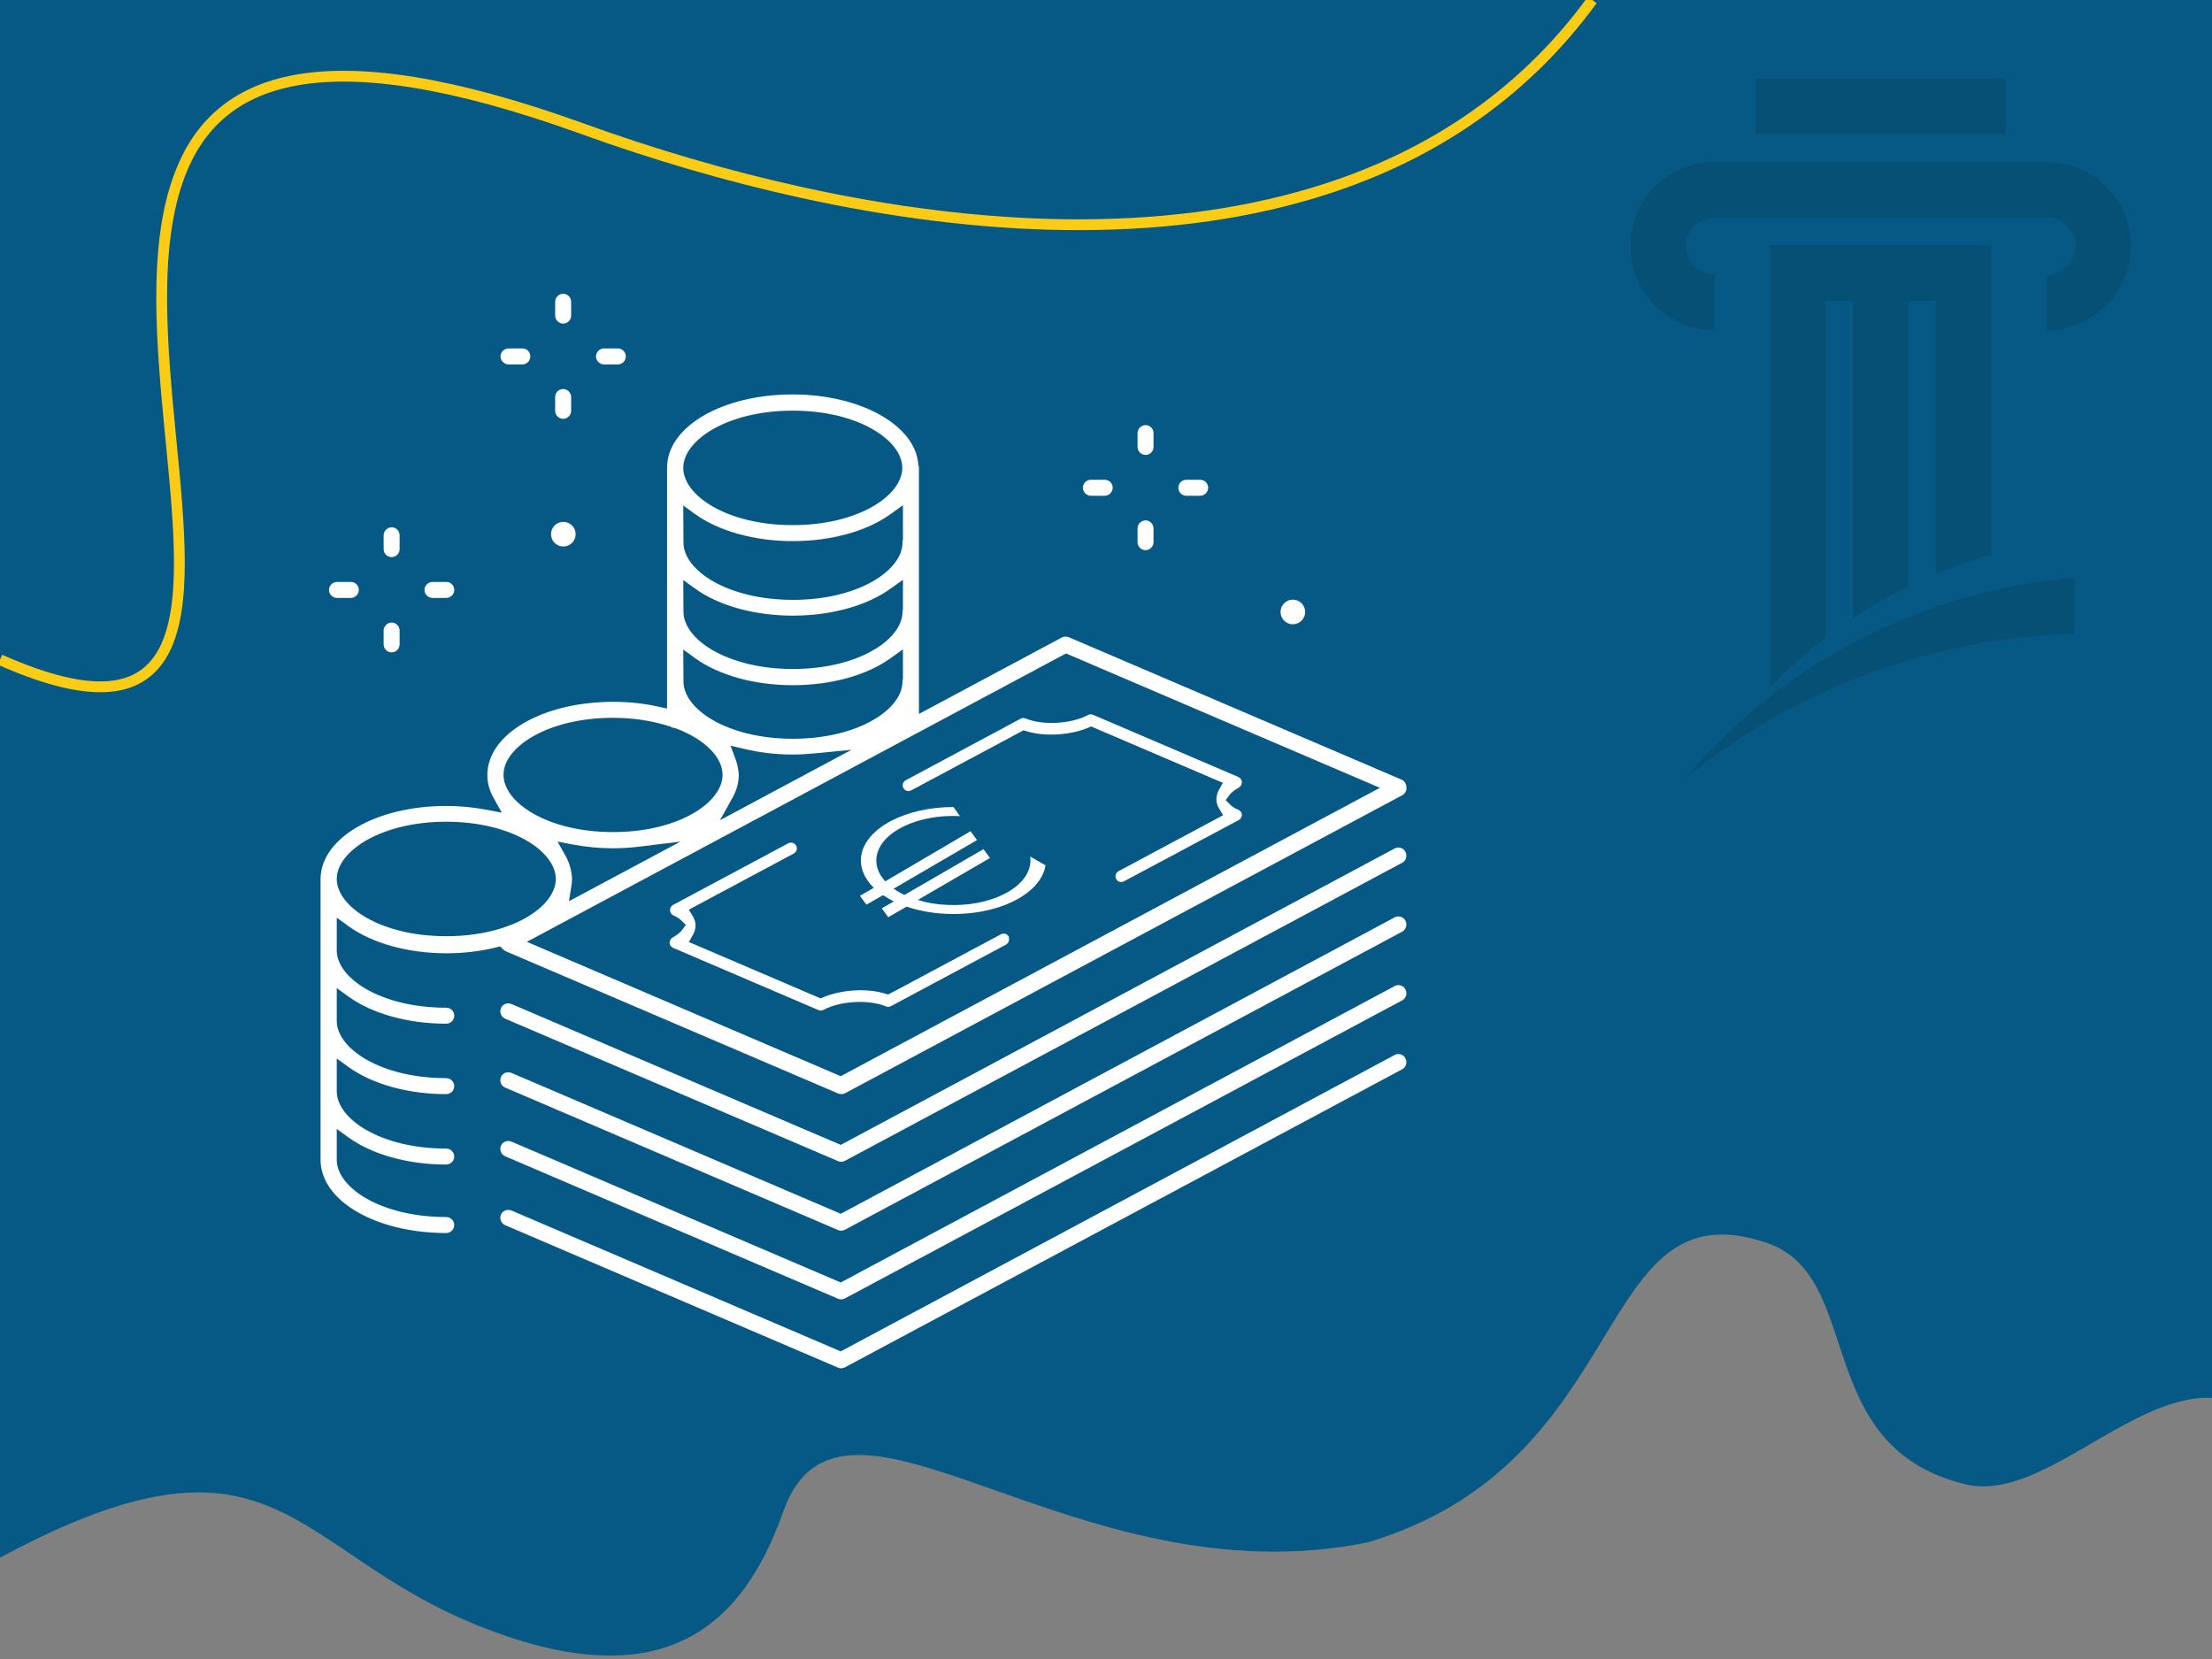 <?xml version="1.0" encoding="utf-8"?>
<!-- Generator: Adobe Illustrator 25.3.1, SVG Export Plug-In . SVG Version: 6.00 Build 0)  -->
<svg version="1.1" id="Layer_1" xmlns="http://www.w3.org/2000/svg" xmlns:xlink="http://www.w3.org/1999/xlink" x="0px" y="0px"
	 viewBox="0 0 1024 768" style="enable-background:new 0 0 1024 768;" xml:space="preserve">
<rect x="0" y="0" width="1024" height="768" fill="#808080" stroke="none"/>
<style type="text/css">
	.st0{fill:#075985;}
	.st1{fill:#FFDE16;stroke:#000000;stroke-miterlimit:10;}
	.st2{fill:none;stroke:#FACC15;stroke-width:5;stroke-miterlimit:10;}
	.st3{fill:#FFFFFF;}
	.st4{opacity:0.12;}
	.st5{fill:none;}
</style>
<path class="st0" d="M1024,0v647.1c-38.3-1.6-79.4,48.6-114.3,40c-72-17.7-45.9-96.4-92-111.8C736.3,547.9,758,676.7,633.2,714
	c-136.8,27.8-243.5-91.1-270.7-14c-20.5,58.2-60.7,84.7-140.8,52.7C134,717.7,128,652.3,0,721.1V0H1024z"/>
<path class="st1" d="M717.1-512.5"/>
<path class="st1" d="M952.9-512.1"/>
<path class="st2" d="M0,305.4c44.2,19.6,66,14.8,76-4.3c10.6-20.4,7.1-57,3.2-96.8C75,161,70.4,113.9,83.4,80.4
	c17-44.1,64.9-64.5,185.7-21c32.8,11.9,67,22,101.5,29.6c82.2,18.1,166.1,21.8,237.4,0.3C659.3,73.9,704,45.4,737.1,0"/>
<path class="st1" d="M419.2-298.8"/>
<path class="st1" d="M422.1-394"/>
<path class="st1" d="M426.4-519.1"/>
<path class="st1" d="M616-541.9"/>
<g>
	<path class="st3" d="M649.1,431.3l-258,138c-1,0.5-2.2,0.6-3.2,0.1l-154-65.9c-1.9-0.8-2.8-3-2-4.9c0.6-1.4,2-2.2,3.4-2.2
		c0.5,0,1,0.1,1.5,0.3l152.4,65.2l256.4-137.2c1.8-1,4.1-0.3,5,1.5C651.6,428.1,650.9,430.3,649.1,431.3z"/>
	<path class="st3" d="M649.1,463.1l-258,138c-1,0.5-2.2,0.6-3.2,0.1l-154-65.9c-1.9-0.8-2.8-3-2-4.9c0.6-1.4,2-2.2,3.4-2.2
		c0.5,0,1,0.1,1.5,0.3l152.4,65.2l256.4-137.2c1.8-1,4.1-0.3,5,1.5C651.6,459.9,650.9,462.2,649.1,463.1z"/>
	<path class="st3" d="M650.9,492.8c-0.3,1-0.9,1.7-1.8,2.2l-258,138c-1,0.5-2.2,0.6-3.2,0.1l-154-65.9c-1.9-0.8-2.8-3-2-4.9
		c0.6-1.4,2-2.2,3.4-2.2c0.5,0,1,0.1,1.5,0.3l152.4,65.2l256.4-137.2c1.8-1,4.1-0.3,5,1.5C651.1,490.9,651.2,491.9,650.9,492.8z"/>
	<path class="st3" d="M649.1,399.4l-258,138c-1,0.5-2.2,0.6-3.2,0.1l-154-65.9c-1.9-0.8-2.8-3-2-4.9c0.6-1.4,2-2.2,3.4-2.2
		c0.5,0,1,0.1,1.5,0.3L389.2,530l256.4-137.2c1.8-1,4.1-0.3,5,1.5C651.6,396.2,650.9,398.5,649.1,399.4z"/>
	<path class="st3" d="M648.8,360.9l-154-65.9c-1-0.4-2.2-0.4-3.2,0.1l-66.2,35.4v-114c0-0.3,0-0.6-0.2-1l-0.1-0.3v-0.3
		c-1.4-18.1-26.9-32.3-58.1-32.3c-32.6,0-58.2,14.9-58.2,33.9V328l-4.2-0.9c-6.6-1.5-13.6-2.2-20.8-2.2c-32.6,0-58.2,14.9-58.2,33.9
		c0,3.7,1,7.3,3,10.8l3.7,6.6l-7.4-1.4c-5.9-1.1-12-1.7-18.3-1.7c-32.6,0-58.2,14.9-58.2,33.9v129.9c0,19,25.6,33.9,58.2,33.9
		c2,0,3.7-1.7,3.7-3.7s-1.7-3.7-3.7-3.7c-30.4,0-50.7-13.7-50.7-26.5v-14.3l5.5,4c11,7.9,27.5,12.5,45.2,12.5c2,0,3.7-1.7,3.7-3.7
		s-1.7-3.7-3.7-3.7c-30.4,0-50.7-13.7-50.7-26.5V490l5.5,4c11,7.9,27.5,12.5,45.2,12.5c2,0,3.7-1.7,3.7-3.7s-1.7-3.7-3.7-3.7
		c-30.4,0-50.7-13.7-50.7-26.5v-15.2l5.5,4c11,7.9,27.5,12.5,45.2,12.5c2,0,3.7-1.7,3.7-3.7c0-2.1-1.7-3.7-3.7-3.7
		c-30.4,0-50.7-13.7-50.7-26.5v-15.2l5.5,4c11,7.9,27.5,12.5,45.2,12.5c8,0,15.7-0.9,23-2.7l1.9-0.5l1.4,1.4
		c0.3,0.3,0.7,0.6,1.1,0.8l154,65.9c1,0.4,2.2,0.4,3.2-0.1l258-138c1.2-0.7,2-2,1.9-3.4C651,362.7,650.1,361.4,648.8,360.9z
		 M367,190.1c30.3,0,50.7,13.7,50.7,26.5s-20.4,26.5-50.7,26.5c-30.4,0-50.7-13.7-50.7-26.5S336.7,190.1,367,190.1z M316.3,234
		l5.5,4c11,7.9,27.5,12.5,45.2,12.5c17.8,0,34.4-4.6,45.4-12.6l5.6-4v16l-0.1,0.4c-0.1,0.3-0.1,0.6-0.1,0.9
		c0,12.8-20.4,26.5-50.7,26.5c-30.4,0-50.7-13.7-50.7-26.5L316.3,234L316.3,234z M316.3,268.5l5.5,4c11,7.9,27.5,12.5,45.2,12.5
		c17.8,0,34.4-4.6,45.4-12.6l5.6-4V282l-0.1,0.4c-0.1,0.3-0.1,0.6-0.1,0.8c0,12.8-20.4,26.5-50.7,26.5c-30.4,0-50.7-13.7-50.7-26.5
		L316.3,268.5L316.3,268.5z M316.3,300.7l5.5,4c11,7.9,27.5,12.5,45.2,12.5c17.8,0,34.4-4.6,45.4-12.6l5.6-4v13.7l-0.1,0.4
		c-0.1,0.3-0.1,0.6-0.1,0.8c0,12.8-20.4,26.5-50.7,26.5c-30.4,0-50.7-13.7-50.7-26.5L316.3,300.7L316.3,300.7z M340.5,351.4
		l-2.3-6.2l6.4,1.5c7.1,1.7,14.6,2.6,22.4,2.6c3.2,0,6.5-0.2,9.8-0.5l17.4-1.7l-60.9,32.6l5.8-10.4c1.9-3.4,2.9-7,2.9-10.6
		C341.9,356.3,341.4,353.9,340.5,351.4z M283.7,332.3c9.3,0,18.1,1.3,26.1,3.9l0.4,0.1l0.4,0.2c0.4,0.3,0.9,0.4,1.5,0.5l0.4,0.1
		l0.4,0.1c13.3,5,21.6,13.3,21.6,21.5c0,12.8-20.4,26.5-50.7,26.5c-30.4,0-50.7-13.7-50.7-26.5C233,346,253.4,332.3,283.7,332.3z
		 M261.8,396.2l-3.7-6.6l7.4,1.4c5.9,1.1,12,1.7,18.3,1.7c4.2,0,8.4-0.3,12.5-0.8l18.7-2.3l-51.6,27.6l1.1-7
		c0.2-1.1,0.3-2.2,0.3-3.3C264.7,403.3,263.7,399.6,261.8,396.2z M206.6,433.4c-30.4,0-50.7-13.7-50.7-26.5s20.4-26.5,50.7-26.5
		s50.7,13.7,50.7,26.5S236.9,433.4,206.6,433.4z M389.2,498.2L243.9,436l249.6-133.5l145.3,62.2L389.2,498.2z"/>
	<path class="st3" d="M574.9,377.1c0,1-0.5,2-1.4,2.5L520.3,408c-1.3,0.7-3,0.2-3.6-1.1c-0.3-0.6-0.4-1.3-0.2-2s0.7-1.2,1.3-1.6
		l48.4-25.9l-1.9-3.2c-0.7-1.2-1.1-2.5-1.2-3.8c0-1.1,0.1-2.8,1.1-4.6l1.9-3.4l-61-26.1l-1.4,0.6c-8.4,3.5-20.1,4.2-28.5,1.6
		l-1.4-0.4l-52,27.8c-1.3,0.7-2.9,0.2-3.6-1.1c-0.3-0.6-0.4-1.4-0.2-2c0.2-0.7,0.7-1.2,1.3-1.6l53.2-28.5c0.7-0.4,1.6-0.4,2.3-0.1
		c7.8,3.3,21,2.6,28.9-1.6c0.7-0.4,1.6-0.4,2.3-0.1l67.3,28.8c0.9,0.4,1.6,1.3,1.6,2.4c0,1-0.5,2-1.4,2.5c-2.4,1.3-3.7,2.6-4.3,3.4
		l-1.8,2.4l2.1,2.1c0.8,0.9,2,1.6,3.6,2.3C574.2,375.2,574.8,376.1,574.9,377.1z"/>
	<path class="st3" d="M467,435.7c-0.2,0.7-0.7,1.2-1.3,1.6l-53.3,28.5c-0.7,0.4-1.6,0.4-2.3,0.1c-7.8-3.3-21-2.6-28.9,1.6
		c-0.7,0.4-1.6,0.4-2.3,0.1l-67.3-28.8c-0.9-0.4-1.6-1.3-1.6-2.3s0.5-2,1.4-2.5c2.4-1.3,3.7-2.6,4.3-3.4l1.8-2.4l-2.1-2.1
		c-0.8-0.8-2-1.6-3.6-2.3c-0.9-0.4-1.6-1.3-1.6-2.4c-0.1-1,0.5-2,1.4-2.5l53.3-28.5c0.4-0.2,0.8-0.3,1.3-0.3c0.3,0,0.5,0,0.8,0.1
		c0.7,0.2,1.2,0.7,1.6,1.3c0.3,0.6,0.4,1.4,0.2,2c-0.2,0.7-0.7,1.2-1.3,1.6l-48.6,26l1.9,3.2c0.7,1.2,1.1,2.5,1.2,3.8
		c0,1.1-0.1,2.7-1.2,4.6l-1.9,3.4l61,26.1l1.4-0.6c8.4-3.5,20.1-4.2,28.5-1.6l1.4,0.4l52.2-27.9c0.6-0.3,1.4-0.4,2-0.2
		c0.7,0.2,1.2,0.7,1.6,1.3C467.1,434.3,467.2,435,467,435.7z"/>
	<path class="st3" d="M264.4,139.7v6.4c0,2-1.7,3.7-3.7,3.7s-3.7-1.7-3.7-3.7v-6.4c0-2,1.7-3.7,3.7-3.7S264.4,137.6,264.4,139.7z"/>
	<path class="st3" d="M264.4,183.8v6.4c0,2-1.7,3.7-3.7,3.7s-3.7-1.7-3.7-3.7v-6.4c0-2.1,1.7-3.7,3.7-3.7S264.4,181.8,264.4,183.8z"
		/>
	<path class="st3" d="M245.5,165c0,2.1-1.7,3.7-3.7,3.7h-6.4c-2,0-3.7-1.7-3.7-3.7s1.7-3.7,3.7-3.7h6.4
		C243.9,161.3,245.5,162.9,245.5,165z"/>
	<path class="st3" d="M289.7,165c0,2.1-1.7,3.7-3.7,3.7h-6.4c-2,0-3.7-1.7-3.7-3.7s1.7-3.7,3.7-3.7h6.4
		C288,161.3,289.7,162.9,289.7,165z"/>
	<path class="st3" d="M534,200.5v6.4c0,2.1-1.7,3.7-3.7,3.7s-3.7-1.7-3.7-3.7v-6.4c0-2,1.7-3.7,3.7-3.7S534,198.4,534,200.5z"/>
	<path class="st3" d="M534,244.6v6.4c0,2-1.7,3.7-3.7,3.7s-3.7-1.7-3.7-3.7v-6.4c0-2,1.7-3.7,3.7-3.7
		C532.3,240.9,534,242.6,534,244.6z"/>
	<path class="st3" d="M515.1,225.8c0,2-1.7,3.7-3.7,3.7H505c-2,0-3.7-1.7-3.7-3.7c0-2.1,1.7-3.7,3.7-3.7h6.4
		C513.5,222.1,515.1,223.7,515.1,225.8z"/>
	<path class="st3" d="M559.3,225.8c0,2-1.7,3.7-3.7,3.7h-6.4c-2.1,0-3.7-1.7-3.7-3.7c0-2.1,1.7-3.7,3.7-3.7h6.4
		C557.6,222.1,559.3,223.7,559.3,225.8z"/>
	<path class="st3" d="M185,247.8v6.4c0,2.1-1.7,3.7-3.7,3.7c-2.1,0-3.7-1.7-3.7-3.7v-6.4c0-2,1.7-3.7,3.7-3.7S185,245.7,185,247.8z"
		/>
	<path class="st3" d="M185,291.9v6.4c0,2-1.7,3.7-3.7,3.7c-2.1,0-3.7-1.7-3.7-3.7v-6.4c0-2,1.7-3.7,3.7-3.7
		C183.3,288.2,185,289.9,185,291.9z"/>
	<path class="st3" d="M166.1,273.1c0,2-1.7,3.7-3.7,3.7H156c-2,0-3.7-1.7-3.7-3.7s1.7-3.7,3.7-3.7h6.4
		C164.5,269.4,166.1,271,166.1,273.1z"/>
	<path class="st3" d="M210.3,273.1c0,2-1.7,3.7-3.7,3.7h-6.4c-2,0-3.7-1.7-3.7-3.7s1.7-3.7,3.7-3.7h6.4
		C208.6,269.4,210.3,271,210.3,273.1z"/>
	
		<ellipse transform="matrix(0.383 -0.924 0.924 0.383 -67.57 393.464)" class="st3" cx="260.7" cy="247.3" rx="5.7" ry="5.7"/>
	<ellipse class="st3" cx="598.5" cy="283.3" rx="5.7" ry="5.7"/>
</g>
<g>
	<path class="st3" d="M441.4,373.6c-22.2,0-40.7,9.7-42.7,22.5c-0.8,5.4,1.4,10.6,5.8,14.9l-6.4,3.7l3,4.1l7.7-4.4
		c0.8,0.5,1.6,1,2.4,1.5s1.7,0.9,2.6,1.4l-5.6,3.2l3,4.1l8.5-4.9c5.3,1.8,11.3,3,17.8,3.3c23.6,1.3,44.4-8.8,46.5-22.4l-7.1-4.1
		c0.2,1.2,0.2,2.4,0,3.6c-1.7,11.4-18.9,19.8-38.6,18.8c-4.8-0.2-9.4-1-13.4-2.3l33.4-19.4l-3-4.1l-36.6,21.2
		c-0.9-0.4-1.8-0.9-2.6-1.4c-0.9-0.5-1.7-1-2.4-1.5l38.6-22.5l-3-4.1L409.8,408c-3.1-3.4-4.6-7.3-4-11.4
		c1.7-11.4,18.9-19.8,38.6-18.8L441.4,373.6"/>
</g>
<g>
	<g class="st4">
		<rect x="812.7" y="36.4" width="115.8" height="25.7"/>
		<path d="M960.3,267.5v25.9c-65.8,2-128.9,25.1-179.6,66.5C825.8,306.2,890.3,273.5,960.3,267.5z"/>
		<path d="M921.8,113.5v143.2c-8.7,2.5-17.2,5.4-25.6,8.9V139.2h-12.8v132.2c-8.8,4.3-17.4,9.2-25.6,14.7V139.2h-12.8v156.1
			c-9.2,7-17.7,14.6-25.6,22.8V113.5H921.8z"/>
		<path d="M986.4,113.9c0,21.5-17.4,38.9-38.8,38.9v-25.7c7.3,0,13.2-5.9,13.2-13.2s-5.9-13.2-13.2-13.2H793.6
			c-7.3,0-13.2,5.9-13.2,13.2s5.9,13.2,13.2,13.2v25.7c-21.5,0-38.8-17.4-38.8-38.9S772.1,75,793.6,75c94.3,0,59.6,0,153.9,0
			C969,74.9,986.4,92.4,986.4,113.9z"/>
	</g>
	<rect x="717.1" class="st5" width="306.9" height="396.3"/>
</g>
</svg>
